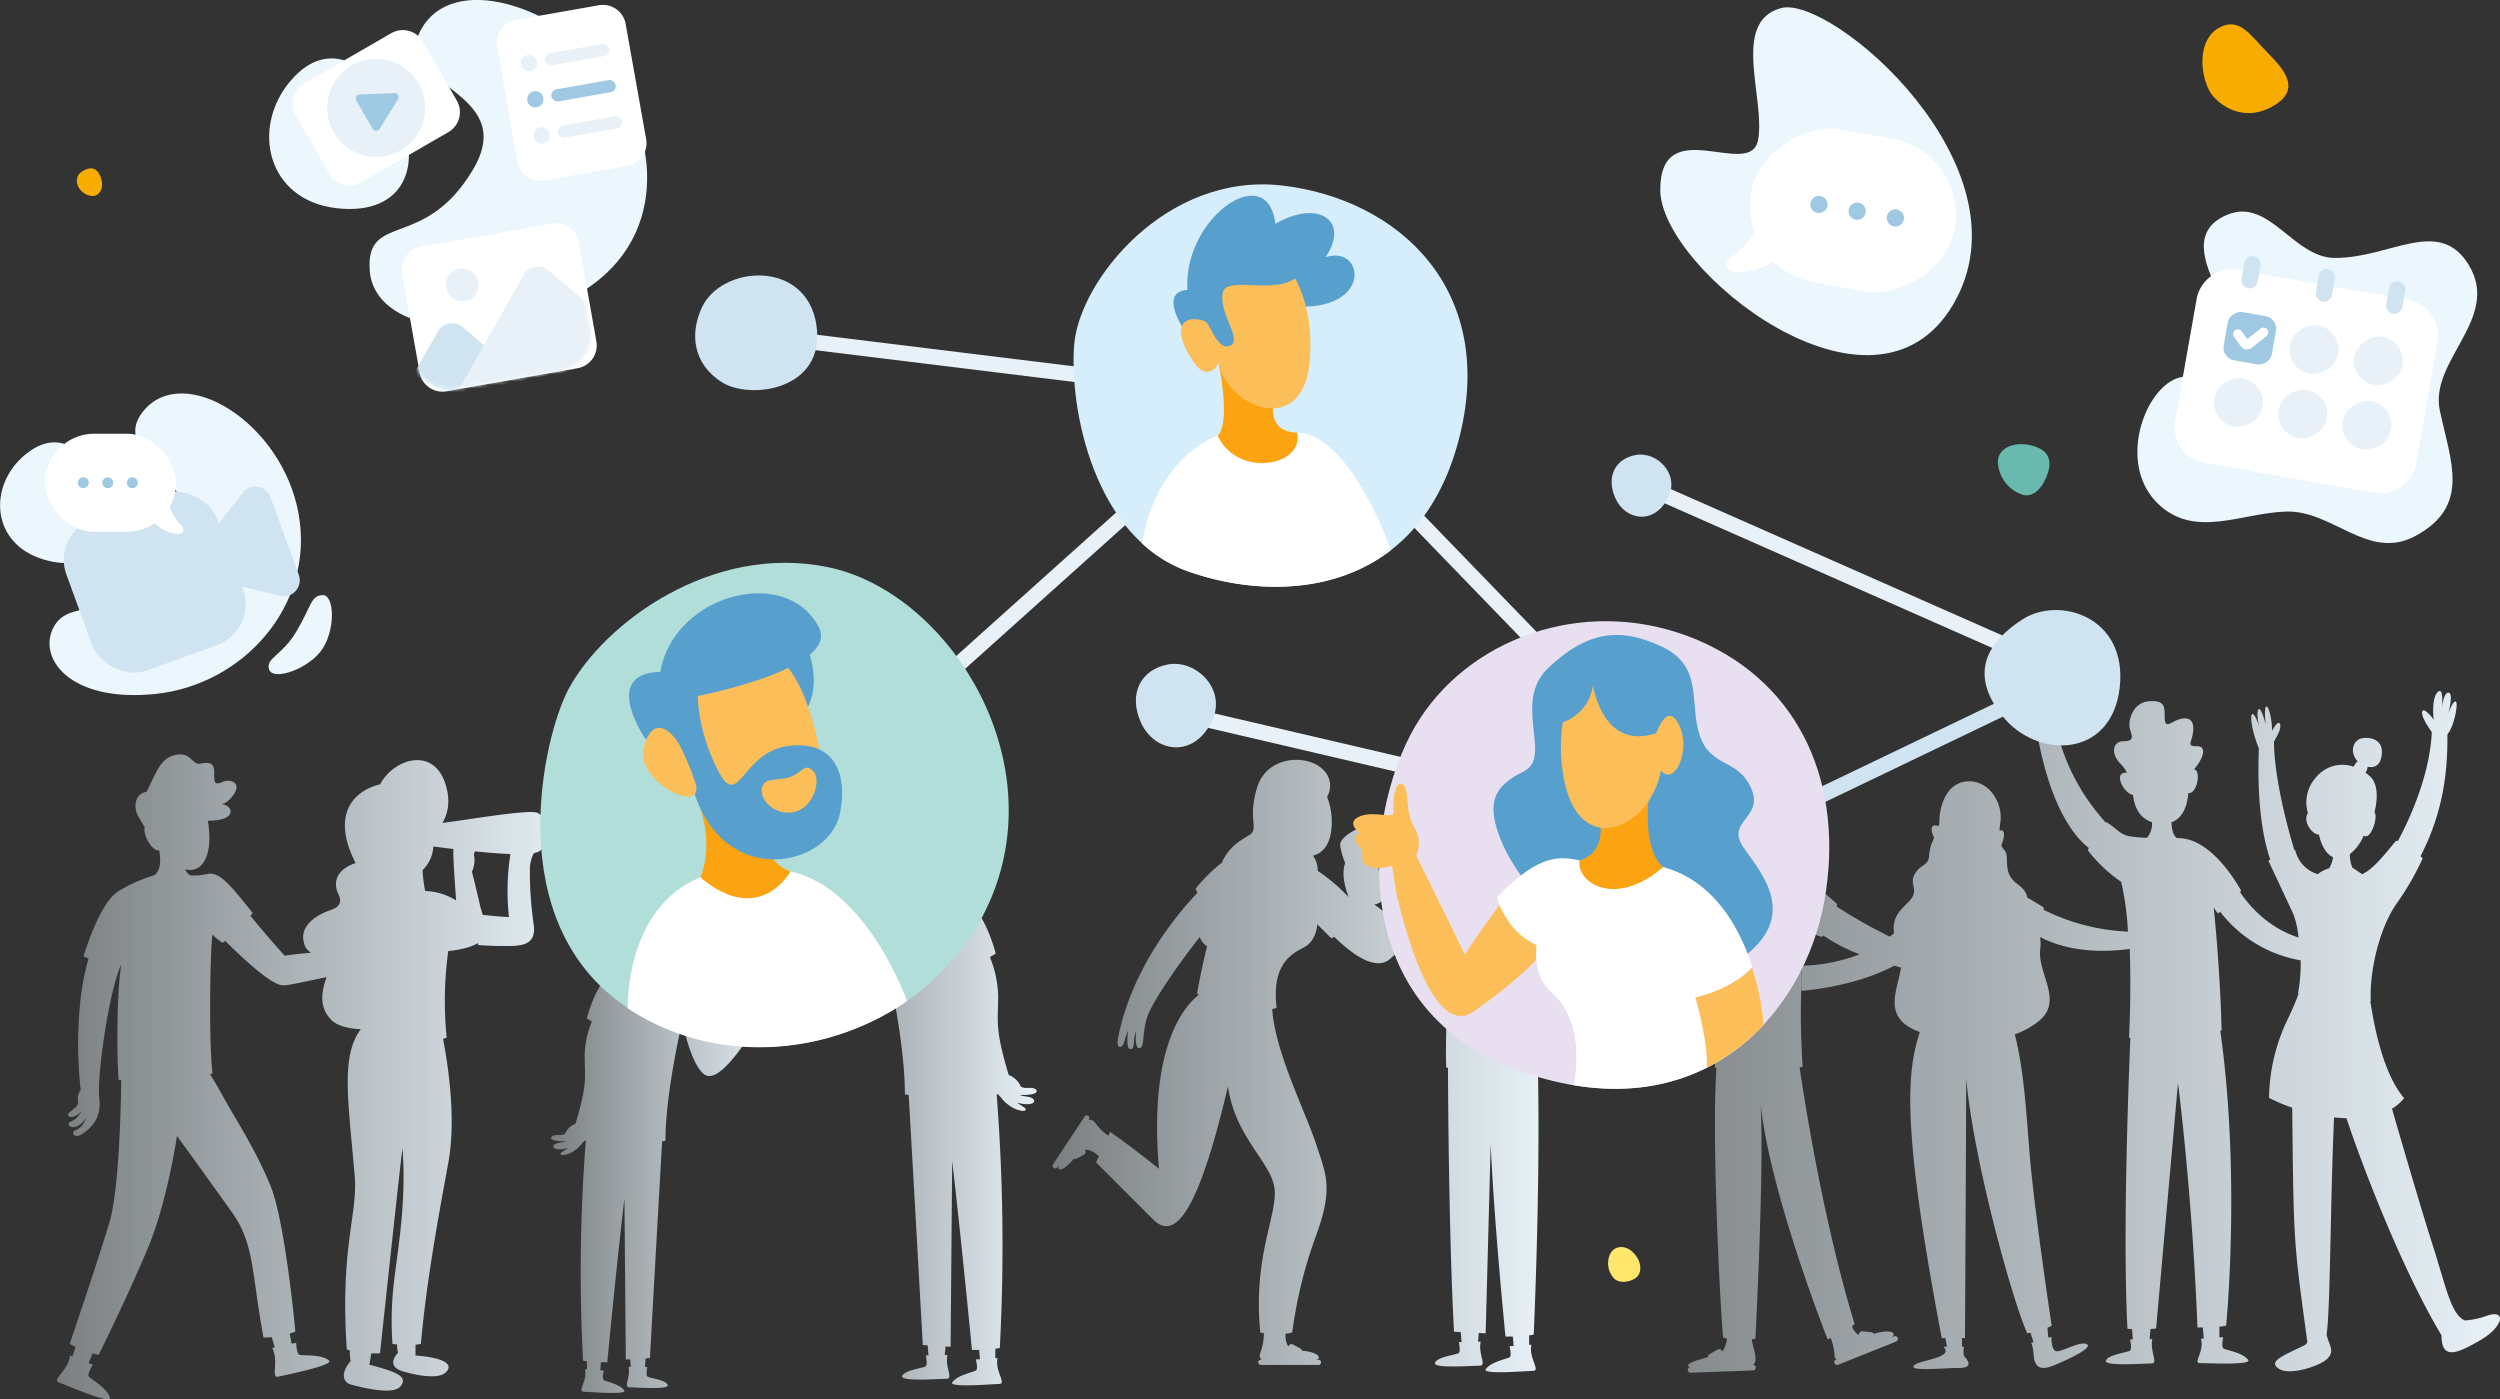 <svg xmlns="http://www.w3.org/2000/svg" xmlns:xlink="http://www.w3.org/1999/xlink" viewBox="0 0 696.43 389.78"><rect x="0" y="0" width="696.43" height="389.78" fill="#333333" stroke="none"/><defs><style>.cls-1{fill:#fff;}.cls-17,.cls-18,.cls-2,.cls-30{fill:none;}.cls-3{fill:url(#Unbenannter_Verlauf_4);}.cls-4{fill:url(#Unbenannter_Verlauf_4-2);}.cls-5{fill:url(#Unbenannter_Verlauf_4-3);}.cls-6{fill:url(#Unbenannter_Verlauf_4-4);}.cls-7{fill:url(#Unbenannter_Verlauf_4-5);}.cls-31,.cls-8{fill:#ebf6fd;}.cls-25,.cls-26,.cls-27,.cls-28,.cls-32,.cls-8{fill-rule:evenodd;}.cls-9{mask:url(#mask);}.cls-10{fill:#e7f1f7;}.cls-11{fill:#9fc9e2;}.cls-12{mask:url(#mask-2);}.cls-13{mask:url(#mask-3);}.cls-14{mask:url(#mask-4);}.cls-15{mask:url(#mask-5);}.cls-16,.cls-32{fill:#cfe4f0;}.cls-17{stroke:#e7f1f7;}.cls-17,.cls-18,.cls-30{stroke-miterlimit:10;}.cls-17,.cls-18{stroke-width:4.32px;}.cls-18{stroke:#cfe4f0;}.cls-19{fill:#d6edfb;}.cls-20{fill:#57a0cd;}.cls-21{fill:#fca311;}.cls-22{fill:#fcbe58;}.cls-23{fill:#b1ded9;}.cls-24{fill:#e8dff1;}.cls-25,.cls-27{fill:#f8ac00;}.cls-26{fill:#69b9af;}.cls-26,.cls-27,.cls-28{isolation:isolate;}.cls-28{fill:#ffe66d;}.cls-29{clip-path:url(#clip-path);}.cls-30{stroke:#fff;stroke-linecap:round;stroke-width:2.66px;}</style><linearGradient id="Unbenannter_Verlauf_4" x1="215.49" y1="295.44" x2="288.85" y2="295.44" gradientUnits="userSpaceOnUse"><stop offset="0" stop-color="#e7f1f7" stop-opacity="0.4"/><stop offset="1" stop-color="#e7f1f7"/></linearGradient><linearGradient id="Unbenannter_Verlauf_4-2" x1="444.06" y1="283.28" x2="696.43" y2="283.28" xlink:href="#Unbenannter_Verlauf_4"/><linearGradient id="Unbenannter_Verlauf_4-3" x1="15.88" y1="299.99" x2="162.17" y2="299.99" xlink:href="#Unbenannter_Verlauf_4"/><linearGradient id="Unbenannter_Verlauf_4-4" x1="293.16" y1="291.95" x2="430.38" y2="291.95" xlink:href="#Unbenannter_Verlauf_4"/><linearGradient id="Unbenannter_Verlauf_4-5" x1="153.51" y1="309.49" x2="217.12" y2="309.49" xlink:href="#Unbenannter_Verlauf_4"/><mask id="mask" x="75" y="1.24" width="62.63" height="59.3" maskUnits="userSpaceOnUse"><path class="cls-1" d="M89.09,8.15h34.44A10.07,10.07,0,0,1,133.6,18.22V43.55a10.08,10.08,0,0,1-10.08,10.08H89.09A10.06,10.06,0,0,1,79,43.56V18.21A10.06,10.06,0,0,1,89.09,8.15Z" transform="translate(-1.2 57.3) rotate(-30)"/></mask><mask id="mask-2" x="143.01" y="13.88" width="9.07" height="7.84" maskUnits="userSpaceOnUse"><path class="cls-1" d="M146.78,14h1.52a3.79,3.79,0,0,1,3.79,3.79v0a3.79,3.79,0,0,1-3.79,3.79h-1.52A3.78,3.78,0,0,1,143,17.8v0A3.78,3.78,0,0,1,146.78,14Z" transform="translate(-0.85 25.89) rotate(-10)"/></mask><mask id="mask-3" x="144.79" y="23.95" width="9.07" height="7.84" maskUnits="userSpaceOnUse"><path class="cls-1" d="M148.56,24.09h1.52a3.79,3.79,0,0,1,3.79,3.79v0a3.79,3.79,0,0,1-3.79,3.79h-1.52a3.78,3.78,0,0,1-3.78-3.78v0a3.78,3.78,0,0,1,3.78-3.78Z" transform="translate(-2.57 26.35) rotate(-10)"/></mask><mask id="mask-4" x="146.56" y="34.03" width="9.07" height="7.84" maskUnits="userSpaceOnUse"><path class="cls-1" d="M150.34,34.16h1.52a3.79,3.79,0,0,1,3.79,3.79v0a3.79,3.79,0,0,1-3.79,3.79h-1.52A3.78,3.78,0,0,1,146.55,38v0A3.78,3.78,0,0,1,150.34,34.16Z" transform="translate(-4.29 26.81) rotate(-10)"/></mask><mask id="mask-5" x="103.5" y="62.74" width="77.77" height="62.06" maskUnits="userSpaceOnUse"><path class="cls-1" d="M124.15,65.18H154a10.07,10.07,0,0,1,10.07,10.07V96A10.08,10.08,0,0,1,154,106.11H124.15A10.06,10.06,0,0,1,114.09,96V75.24a10.06,10.06,0,0,1,10.06-10.06Z" transform="matrix(0.98, -0.17, 0.17, 0.98, -12.76, 25.46)"/></mask><clipPath id="clip-path"><rect class="cls-2" x="597.46" y="60.29" width="90.95" height="90.95" transform="translate(28.13 -110.04) rotate(10)"/></clipPath></defs><g id="Ebene_2" data-name="Ebene 2"><g id="Ebene_1-2" data-name="Ebene 1"><path class="cls-3" d="M284.36,302.69a6,6,0,0,0-3.36-3.23c-3.95-13.16-2.94-14.8-2.94-22.06a30.69,30.69,0,0,0-2.3-10.78c.53-.31,1.07-.63,1.62-1-4.64-17-13.55-19.07-15.88-19.33a8,8,0,0,0-1-.19s0,0,0,0c-1.65-1.65-1.71-5.82-.51-10.93,2.78,1.37,4.69-3.71,4.52-6.59.39-.82.92-1.84,1.64-3.11,2.17-3.83,1-13.95-3.56-9.17.89-10.45-6.88-12-10.45-11.21s-1.14,6.62-1.14,6.62c-4.33-6.11-12.23-3.57-12.23.13s4.33,5.6,4.33,5.6c-5.85,0-5.4,7.34,1.57,5.86-1.32,6-1,17.84,7.1,18.37a4.56,4.56,0,0,1-1.92,4.94c-9.36,3.75-12.7,17.35-12.7,17.35l.7.34L236.27,273s-10.6-8.32-12.61-10.32-6.49-7.83-7.73-7.83.24,4.1,3.2,6.2c-1.2.29-3.16,1-3.16,2.88s3.68.39,3.68.39-2.19,2-1.19,3,2.67.24,2.67.24a3,3,0,0,0,2.39,1.52c1.29,1.34,11.13,18.3,16.14,14.43,3.59-2.77,6-11.91,7-16.89.67,2.88,5.42,23.68,5.42,38.24.34.07.7.12,1.06.18.9,15.84,2.78,48.86,3.92,69.65l1.36.09.23,2.8h-.75s.54,2.46,0,3-5.79,1-6.57,2.69,10.36.82,12.35.82-.5-3.25.26-6.62h-.75l.22-2.39,1.4.1.44-51.76s2,16.6,5.51,52.63l2,0,.23,2.59-1.14.06s.63,2.44.1,3-5.14,1.2-6.67,3.39c-1.06,1.51,11,.5,13.1.43s-1.31-3.59-.48-7.18l-.63,0v-2.62a7.38,7.38,0,0,0,1.25-.22,542.66,542.66,0,0,0-.88-70.63l.41,0q.39.45.81.87a10,10,0,0,0,4.18,3.26c2.6,1,3.19.12,2.4-.41l-2.15-1.43c3.43,1,5.34.18,4.65-.86s-2.92-.69-3.84-1.3c3.62.18,5.4-.59,4.46-1.5S285.59,303.51,284.36,302.69Zm-24.87-67.92Z"/><path class="cls-4" d="M692.79,366.53a22.66,22.66,0,0,1-6.11,1.32c-3.85-1.53-5.25-9.23-9-21-2.91-9-8.84-29.33-11.34-38a12.51,12.51,0,0,0,3.38-2.92c-5.89-7.05-8.21-19.48-9.42-27l.15,0c-.46-7.62,2.11-19.94,7.16-27.2a75.73,75.73,0,0,0,7.27-12.6s-.22-.25-.59-.63c7.23-13.9,7.5-26.41,7.5-34,1.65-1.65,3.1-8.3,2.37-9s-2.13,3.25-2.13,3.25,1.59-5.79,0-5.79c-1.15,0-1.61,2.92-1.76,4.36.14-1.81.31-6-1.19-4.53-1.89,1.89-1.12,7.74-1.12,7.74a9.46,9.46,0,0,0-2.31-2.49c-1.06-.59-2,.59,1.78,5.91-.6,13.14-7.3,26.38-9.48,30.38a4.27,4.27,0,0,0-.48-.13c-3.37,4.09-6.44,8-9.46,9.33-1.25-.88-2.1-1.44-2.67-1.8a8.6,8.6,0,0,1-.72-3.81,12.28,12.28,0,0,0,2.84-3.2,12.45,12.45,0,0,0,1-1.93c2,1.4,4.12-5.33,3-6.52.84-3.28,1.16-7.72-1.18-9.94a11.5,11.5,0,0,0-1.31-1.07,3.71,3.71,0,0,0,.59-1.66c1.37.27,3.19.08,3.78-2.52,1-4.33-1.95-5.86-5.1-5.46-2.77.35-3.85,3.89-1.48,6.45a5.39,5.39,0,0,0-1.12,1.51,9.48,9.48,0,0,0-10.55,3.07,10.34,10.34,0,0,0-2.16,9.88c-1.59,2.25,1.27,6.09,3.05,5.94.09.35.18.71.28,1.08.83,2.84,2.14,4.55,3.65,5.24a7.63,7.63,0,0,1-1.08,3.09,9.65,9.65,0,0,0-3.17,1.63,9,9,0,0,1-6.25-6.65l-.25,0c-3.57-11.8-5.69-23.17-5.69-30.25.8-1.59,1.77-3,1.77-4.31s-.79-1.54-2.3,1.3c0-3.37-1.06-7.36-1.68-6.74s-.09,5-.09,5-1.24-5.05-2-4.25.13,4.73.25,5.26c-.09-.4-.69-2.86-1.67-3.84s-1,3.19,1.51,9.48c-.64,16.32,1.43,25.91,3.17,30.95-.33.2-.51.33-.51.33s5.18,11.08,6.89,14.71a24.86,24.86,0,0,1,1.49,6.66c-8.75-2.77-14.05-9.3-16.28-12.63.1-.16.19-.32.28-.48-4.79-8.31-10.46-13.49-15.58-14.38a10.48,10.48,0,0,0-2.31-.2h0c-1.15-.89-1.46-2.8-1.49-4.42,3.24-1.16,4.4-4.67,4.69-8.13,2.09.28,3.19-4.42,2.37-6a1.08,1.08,0,0,0-.79-.61c2.58-3,3.77-6.43.79-6.43-3.29,0-1-1.15-1-5.05s-3.81-2.75-5.67-1.68-2.3.7-2.3-1.78,0-4.43-4.52-4-5.76,5.72-5.16,7.67,1.35,3.45-1.77,3.45-3.55,3.57-.91,6.21a10,10,0,0,1,1.87,2.55,1.9,1.9,0,0,0-1.39.28c-1.72,1.08.86,5.65,3.07,5.9.36,3.16,1.66,6.46,5.3,7.61a6.06,6.06,0,0,1-1.44,4.36h0a43.29,43.29,0,0,1-4.73-.42c-2.67-.54-3.08-1.6-6.45-3.95-.08,0-.15.1-.23.15-14.83-16.28-14.73-33.65-14.73-33.65.88-3.1.35-7.54-.49-8.38s-1.29.22-1.29,3.41c-.79-.79-3.45-7-4.69-6.47s1.24,5.85,1.24,5.85-3.1-5.05-4.08-4.07,2,5.23,2,5.23-3.81-4.7-3.81-2.57,5.76,9.32,5.76,9.32c3.36,27.22,12.25,36.06,15.3,38.34-.16.42-.25.69-.25.69a40.58,40.58,0,0,0,9.3,8.77,81.28,81.28,0,0,1,1.88,13.87,58.05,58.05,0,0,1-23.49-6.07c0-.22,0-.45,0-.68-1.75-1.06-3.25-2-4.59-2.77-.16-1.21-.84-2.38-2.85-3.85-4.37-3.19-1.69-7.53-3.6-9.45a3.4,3.4,0,0,1-.75-1.24c.68-1.6,1-3.4.51-3.9a.83.83,0,0,0-1-.16,18.54,18.54,0,0,1,.19-2.14c.89-5.14-2.75-11.61-8.64-11.61-6.6,0-8.29,7.53-8.29,10.79a7,7,0,0,1-.24,1.74,1.9,1.9,0,0,0-1.29-.21c-1,.16-.7,1.91.05,3.49a12.56,12.56,0,0,0-1.41,4.72c0,3.07-2.42,2.42-4.06,5.44s1.72,4.25-1.82,7.79c-1.93,1.93-4.56,4.08-3.87,8.52-.35.33-.75.67-1.2,1a148.66,148.66,0,0,1-14.81-8.39c.12-.42.18-.67.18-.67s-7-6.39-10.52-8c-2.37-1.07-5.19-.45-8.09.06,0,0-1.37-1.94-1-6.53,1.84-1,3.55-3.11,3.94-7.06,1.52.89,5-4.06,3.33-7-.35-.61-.72-.88-1.08-.93a36.76,36.76,0,0,1,1.53-6.88c1.16-2.92,0-12.53-5.22-11.87-3.91.49-2.8,3.59-2.6,4.09-.31-.74-3.09-6.81-8.21-5.07-3.5,1.19-1.56,4.75-.85,5.86-1-1.39-4.77-6.36-7.83-3.29-3.52,3.52,2.16,7.33,3.33,8.06-.83-.48-4-2-5.37,1.78-1,2.79.88,5.52,3.55,7.44-1.61,3.22,2.67,8.68,3.8,6.35.89,5.74,2.87,7.95,4.89,8.8,0,1.7-.06,4.71-.93,6.15a20,20,0,0,0-5.26-.71c-4.25,0-8.12,7.6-11.16,10.7a9.82,9.82,0,0,0,.4,1.27c-1.25,2.24-4.68,8.23-5.27,7.65-2.78-2.79-8.1-20.79-8.1-20.79.88-3.1.35-7.53-.49-8.38s-1.29.23-1.29,3.42c-.79-.8-3.45-7-4.69-6.47s1.24,5.85,1.24,5.85-3.11-5.06-4.08-4.08,2,5.23,2,5.23-3.81-4.7-3.81-2.57,5.76,9.32,5.76,9.32,4.17,26.47,10.81,28.12c5.13,1.28,10.63-6.9,12.87-10.69l.37.3s1.22-1.15,2.1-2.1c.43,10.93,1.86,29.3,1.86,37.51l.42.08c-1.35,18.89.9,64.61,1.85,75.13.35.09.71.17,1.06.24a7.87,7.87,0,0,1-1.24,3.63l-.11-.2a1,1,0,0,0-1.3-.33l-2.18,1.28a.94.94,0,0,0-.46.84c-3.06.77-6.19,1.79-5.45,2.52a1.19,1.19,0,0,0,.6.23.83.83,0,0,0-.78.81.85.85,0,0,0,.92.76l17.19-.63a.84.84,0,0,0,.86-.86.82.82,0,0,0-.79-.71c1.63-1.12,0-4.46-.34-7.13L489,373s2.51-47.6,1.45-65.56c2.63,25.2,18.67,65.64,18.67,65.64s.34-.11.88-.33a17.38,17.38,0,0,1,1.07,4.78,1.17,1.17,0,0,0,.51,1.13.87.87,0,0,0-.58,1.05.84.84,0,0,0,1.14.44l16-6.4a.84.84,0,0,0,.53-1.07.83.83,0,0,0-1.12-.4l-.59.23c.35-.28.57-.53.57-.72,0-1-2.15-1.2-5.53-.24a.92.92,0,0,0-.68-.42l-2.51-.28a1,1,0,0,0-1,.83l0,.26a4.94,4.94,0,0,1-1.88-2.42,4.35,4.35,0,0,0,.69-.75c-8.33-27.3-13.46-59-15.3-71.43l.83-.15s-.61-9.44-.47-17.27c.13-7.41.59-21.74.59-21.74a13.85,13.85,0,0,0,5.26,2.83c.13-.13.25-.27.38-.42a48.17,48.17,0,0,0,10.14,5.25,47.28,47.28,0,0,1-16,3.17c-.25,5.36-.19,7-.19,7s14.39-.89,25.8-7l1.92.54c-1.08,6.61-5.38,14.14,5.23,17.94h0c-.19.61-.39,1.25-.58,1.91-3.14,10.92-4,27.15,6.69,83.34h1l.44,2.42h-1c3.43,3.43-8.38,3.72-8.33,5.58,0,1.22,8.8.33,12.88.33s2-2.48,1.41-3.07-.23-2.84-.23-2.84h-.53v-2.42h.83s.33-59,.33-72.42c1.89,21.82,12.43,60.72,17,71.09l.91-.16.85,2.65-.67.2s.52.69.7,3.3c.26,3.69,2,4.54,6.09,2.78,4.72-2,10.18-4.73,8.8-5.67-1.7-1.16-7.2,2.25-8.62,1.89s-1.3-4-1.3-4l-.88.25-.24-2.79a12.67,12.67,0,0,0,1.18-.54s-5-33.14-6.2-48.56c-.85-10.51-1.53-22.74-4.07-32.61a23,23,0,0,0,6.71-3.72c6.94-5.68-.46-13.12.37-20.09a10.06,10.06,0,0,0-.07-3.32c8.71,4.53,18.76,4.19,25,3.32.47,12.49-.19,24.78-.19,24.78l.37,0c-.38,9-2.22,55-.8,81.05l1.26.07.24,2.89-.78,0s.57,2.52,0,3.08-5.93,1.05-6.73,2.77,10.63.84,12.67.84-.51-3.33.27-6.8l-.77,0,.25-2.8c1.07-.06,1.56-.14,1.56-.14l6.1-68.38s4,31.1,5.42,68.09h1.49l.27,3.08-.79.06c1,3.66-2.3,6.79-.27,6.79s14.57.63,13.43-.89c-1.64-2.19-6.39-2.68-6.95-3.25s0-3.08,0-3.08l-1.07.07v-3a10,10,0,0,0,1.88-.3s4.11-41.36-1.63-82.14l.37-.1c-.44-17.81-2.21-34.29-2.21-34.29a10.06,10.06,0,0,0,1.19,1.73l.64-.46a35.86,35.86,0,0,0,22.39,13.51,43.44,43.44,0,0,1-.74,9.23,1,1,0,0,0,.17.1c-.65,1.76-1.62,4.14-3,7a52,52,0,0,0-5.23,22,53.11,53.11,0,0,0,6.45,2.73c.42,38.36.37,36.93,4.21,65.15,0,.39-.35.73-.84,1.06-6.56,3.11-10.13,4.58-7,6.55s11.48-.9,13.38-2.8c2.17-2.17.65-3.51-.17-6.7,1.05-7,1-35.52,2.08-60.57,1.17.13,2.33.21,3.47.24C657,321.72,668.3,352.2,680.14,372c0,7,4.38,5.08,10.87,1.3S698.22,364.62,692.79,366.53Z"/><path class="cls-5" d="M148.63,257.23a99.19,99.19,0,0,1-1-15.9,9.66,9.66,0,0,1,1.1-3.67,5.75,5.75,0,0,0,.94-.25,3.69,3.69,0,0,0,1.6-1.18c3.85.25,7.24.26,8.65-.27,3.62-1.35,2.27-8.14,0-9.06-1-.42-4.74-.05-9,.52a3.06,3.06,0,0,0-1.21-1c-2.48-1-18.48,1.82-26.47,2.82,1.48-2.47,2.42-6.08.79-11-3.5-10.52-14.57-6.63-18.12.24-7.46,1.79-13.77,8.41-6.85,21.94-5.89,2-6.13,5.89-4.82,8.59s-.07,3.83-2.31,4.57-8.66,3.62-7.29,8.91a4.36,4.36,0,0,0,2,2.93c-2.33.16-4.79.43-7.35.81-4.24-4.71-7.67-8.84-9.51-11.08.21-.28.41-.57.59-.85-6.21-7.83-9.23-11.39-12.35-10.87a19.71,19.71,0,0,1-4.85.45,2.65,2.65,0,0,1-1.55-1.73c4.16,1.13,6.7-2.82,6.7-8.52a28.8,28.8,0,0,0-.42-5c8.83,0,6.8-4.59,3.67-4.59,0,0,1.81,0,3.71-3s-1.09-4.25-3.44-3.16-2.17-.37-2.17-2.9-1.53-2.71-3.88-2.26-2.49-3.3-6.78-2.44-5.34,4.61-8.18,10.31c-3.21.45-3.84,4.25-2.22,7,.59,1,1.19,2,1.72,2.82-.68,1.84,2,6.9,4,6.46.39,2,.72,5.65-1.47,7a40.74,40.74,0,0,0-9.77,4.34c-5.49,3.25-9.82,18.2-9.82,18.2s.51.26,1.39.61a72.24,72.24,0,0,0-2.42,13.43,113.89,113.89,0,0,0,.24,23.17,4.28,4.28,0,0,0-.72,3.39c.23,1.53-2.8,2.57-2.8,3.57s2.24.78,3.9-1.19c-1,1.63-2,2.68-3.22,3.08s-.23,2.13,1.71,1.31a5.39,5.39,0,0,0,2.71-2.57c-.76,2.12-1.58,3.07-3.07,3.66s-.09,2.35,1.67,1.17,5.74-3.7,5-10c-.71-5.83,2.54-29.3,6-37.14h.08c-1.2,7.95-1.26,24.4-.72,31.87.24.07.5.11.75.17-.11,8.72-.66,31-3.34,39.78-3.38,11.08-7.41,23-11,33.62a16.1,16.1,0,0,0,1.63.9l-.88,2.62-.67-.27c-.4,4.16-5.2,6.75-3.09,7.53s14.8,6.25,14.21,4.24c-.86-2.89-5.58-5.23-5.94-6s1.18-3.19,1.18-3.19l-1.19-.48L25.81,377c1,.29,1.69.43,1.69.43s8.49-17.21,13.8-30,8-31,8-31S58.41,329,64.68,337.81s5.36,16.75,8.73,34.78c.79,0,1.55,0,2.29-.12l.82,2.88-.71.15c2,3.66-.47,8.51,1.71,8s15.74-3.21,14.12-4.53c-2.34-1.9-7.56-1.17-8.31-1.62s-.82-3.3-.82-3.3l-1.26.28-.55-2.83c1-.3,1.58-.54,1.58-.54s-2.78-30.33-6.88-40.5-10.12-19.24-13.26-25c-1.56-2.88-2.79-4.9-3.64-6.2.24-.08.48-.16.69-.25-1.14-10.18-.54-36.09,0-38.68a13.51,13.51,0,0,0,2.87,2.32l.68-.53c8.85,8.71,13.8,12.37,16.16,12.37,1.78,0,7.17-1.31,12.06-2.29-1.17,3.53-2.44,8.16,1.42,12,1.46,1.47,4.5,2.36,8.13,2.5-5.58,7.5-3.54,19.42-1.75,40.38,1.16,10.63-4.13,20.11-2.15,48.81.26.11.55.21.84.3a18.5,18.5,0,0,0,.2,3h0c-3,3.54-2,6,.22,6.54s11.54,3.15,13.71.45c2-2.46-.55-3.79-6.76-5.48-1-.32-1.92-.51-1.92-.51l.53-3.17c1.42,0,2.43,0,2.43,0s5.59-52.49,6.26-57.11c1.18,15.42-1.47,28.91-2.46,38a92.48,92.48,0,0,0-.33,16.43s.49.1,1.28.2a8.62,8.62,0,0,0,.26,2.25h0c-3,3.54-.26,4.82,1.87,5.39s9.18,2.39,11.49.08-.87-4.07-8.42-4.65h-.06v-3a13.29,13.29,0,0,0,1.51-.27c1.32-15.11,4-30.79,7.6-50.28,2.09-11.25.39-25-1.43-34.65l1-.35a101.59,101.59,0,0,1,.45-24.12,32.49,32.49,0,0,0,4.51-.77,13.18,13.18,0,0,0,3.74-1.45l.06.54s3,.28,7.35.28S149.7,263.59,148.63,257.23Zm-30.19-9a41,41,0,0,1-.73-5.84,9.72,9.72,0,0,0,3-6.58c1.38.18,3.34.43,5.62.7a7.37,7.37,0,0,0-.06.84c0,2.1.44,8.64.79,13.48A17.38,17.38,0,0,0,118.44,248.21Zm16.05,6.64c-.31-1-.64-2.08-.89-3.17-1.17-5.16-2.14-8.87-2.14-8.87a7.23,7.23,0,0,0,.57-4.58,2.2,2.2,0,0,1,.3-1.08c3.35.34,6.84.63,9.85.74a67.58,67.58,0,0,0-.4,17.54C140,255.43,136.73,255.1,134.49,254.85Z"/><path class="cls-6" d="M427.37,241.23a4.46,4.46,0,0,0-2.81-1.25,23.25,23.25,0,0,0-3.64-1.88s-2.18-2.73-.91-9.51c1.61.85,3.72-3.65,3.2-6.37.24-.27.5-.55.77-.82,2.26-2.27,1.69-6.91-1.6-6.91.89-8.64-8.17-14.53-13.29-12.69-3.7,1.34-1.27,4.14.36,5.58-6.8-5.29-9.11-2.79-9.11-.81s5.69,5.24,5.69,5.24c-6.15-2.23-6.4,4.48.91,5.18a14.65,14.65,0,0,0-.41,2.46c-.64,7.31,1.6,14.84,5.24,15.49A5,5,0,0,0,413,235a9.23,9.23,0,0,1-1.28,4.24c-3.94-2.76-6.18.48-10.09,5.46-.09.12-.18.22-.27.32a.47.47,0,0,1-.1-.1c-2.82-2.82-8.58-3.33-11.59-1.58s4.6,1.07,5.75,1.51c-1.74.91-3.25,4,1,3-.78.5-.82,1.33-.28,1.66a91.77,91.77,0,0,0-8.29,6.14c-2.74-2-4.32-3.17-5-3.71a3.94,3.94,0,0,0,2.27-1.07c1.18-1.38-2.83-15.2-3.26-17.91s-2.19-2.77-3.86-2-4.68,2.59-4.68,4.42a19.27,19.27,0,0,0,1.36,4.89c0,.22-.07.44-.1.66,0,0-1.21,3,1.13,9a50.64,50.64,0,0,0-8.63-7.34,6.85,6.85,0,0,0-1.3-4.18l0-.06c2.26-.54,4.23-2.44,4.91-6a19.18,19.18,0,0,0-1-10.38,6.11,6.11,0,0,0-1.19-7.63c-4.3-4.3-15.68-4-18.38,5.27s.94,11.29-2.37,13.19c-3.11,1.78-5.72,3.73-7.4,7.55a43.75,43.75,0,0,0-7.32,7.25c.18.39.36.76.54,1.12-4.34,4.5-18.19,20.15-22.1,40.42-.61,3.43,1.24,2.94,1.74,1a19.39,19.39,0,0,1,1.08-3.12s-.82,5.19.61,5.23.55-2.54,1.59-4.93c-.37,3.92.34,5.25,1.38,4.44s.14-5.89,2.71-10.76c2.11-4,6.27-10.52,13.65-20a4.92,4.92,0,0,0,2,2.62c-1.71,7.11-2.78,13.18-2.78,13.18l.54.3c-4.14,3.22-14.06,14.59-11.13,48.5-7.1-5.76-13.6-10.29-13.6-10.29l-.49,1.07a14.4,14.4,0,0,1-3.54-3.41c-.63-.95-1.29-1.15-2-.91l.08-.12a.79.79,0,0,0-.11-1.11.79.79,0,0,0-1.09.27l-8.76,13.23a.73.73,0,1,0,1.22.8l.33-.48c-.12.4-.16.7-.06.85.54.77,2.27-.22,4.32-2.72a.87.87,0,0,0,.74,0l2.05-1.1a.88.88,0,0,0,.37-1.18l-.12-.22c1.5-.11,3.07,1,3.93,1.79l-.81,1.73,15.93,15.93c6.13,6.13,12.62-2.2,20.83-37.12,2,14.45,12.36,21.32,13,28.79s-6.06,18.74-4,39.82c.35.06.7.12,1,.16a15.28,15.28,0,0,1-.91,5.25c-.45,1-.25,1.72.33,2.15h-.14a.79.79,0,0,0-.87.7.78.78,0,0,0,.83.76l15.86,0a.74.74,0,1,0,0-1.47h-.58c.4-.12.67-.26.74-.42.35-.87-1.43-1.77-4.66-2.11a.84.84,0,0,0-.43-.59l-2.05-1.11a.89.89,0,0,0-1.19.35l-.11.21a5.42,5.42,0,0,1-.75-3.59,11.5,11.5,0,0,0,1.83-.32,126.25,126.25,0,0,1,6.49-26.59c5-13.48,3.07-17.15,0-26.34-2.93-8.8-11.34-25.43-12.06-37.16.41-.1.81-.21,1.21-.33-1.41-12.38,4.24-15.07,7.71-16.91s3.63-6.37,3.63-6.37l3.93,3.92a6.39,6.39,0,0,0,.78-.45c4.3,4.23,11.37,9.86,15.54,6.18.43-.39.87-.78,1.31-1.19a21,21,0,0,0,4.22,2c2.85,1,7-1,10.61-3.73.1.06.22.11.32.16-.5,11.56-1.1,27.63-.78,33l.48.1c0,5.34.23,46.93,1.68,73.49l1.87.12.23,2.8h-.76s.55,2.48,0,3-5.85,1-6.63,2.72,10.46.82,12.47.82-.51-3.27.26-6.68h-.75l.21-2.42,1.91.11,1.41-52.76s.58,17.25,4.11,53.64c.75,0,1.43,0,2.05,0l.23,2.62-1.15.07s.63,2.46.1,3-5.19,1.22-6.73,3.42c-1.07,1.53,11.13.51,13.23.44s-1.33-3.62-.49-7.25l-.64,0v-2.63a8.22,8.22,0,0,0,1.27-.23s1.86-40.13,1.19-73l.21,0c-.14-18.27.43-33,.27-43.07C430.67,251,431.51,244.83,427.37,241.23Z"/><path class="cls-7" d="M216.73,274.3c-1.07,0-5,5.05-6.7,6.79s-10.94,9-10.94,9l-1.43-7.58.6-.3s-2.89-11.78-11-15a4,4,0,0,1-1.67-4.28c7-.46,7.31-10.76,6.16-15.95,6,1.28,6.43-5.06,1.36-5.06,0,0,3.76-1.66,3.76-4.86s-6.85-5.41-10.6-.11c0,0,2.09-5.08-1-5.74s-9.83.66-9,9.72c-3.92-4.14-5,4.63-3.1,7.95.63,1.11,1.09,2,1.43,2.7-.14,2.49,1.51,6.89,3.91,5.71,1,4.43,1,8.05-.44,9.48l0,0a7.21,7.21,0,0,0-.83.17c-2,.22-9.75,2-13.77,16.76.48.31,1,.59,1.4.86a26.69,26.69,0,0,0-2,9.35c0,6.29.88,7.72-2.55,19.12a5.19,5.19,0,0,0-2.91,2.8c-1.07.71-2.86,0-3.68.77s.73,1.45,3.86,1.3c-.79.53-2.73.23-3.32,1.13s1.05,1.58,4,.74L156.43,321c-.69.46-.18,1.22,2.08.35a8.65,8.65,0,0,0,3.62-2.82c.24-.24.48-.49.7-.75l.36,0a470.73,470.73,0,0,0-.77,61.24,6.27,6.27,0,0,0,1.09.2v2.26l-.55,0c.72,3.12-2.14,6.17-.42,6.22s12.28.94,11.36-.37c-1.32-1.89-5.32-2.45-5.78-2.94s.09-2.6.09-2.6l-1-.06.2-2.24h1.76c3-31.23,4.78-45.63,4.78-45.63l.38,44.88,1.22-.09.18,2.08-.64,0c.65,2.93-1.5,5.74.22,5.74s11.38.75,10.7-.7-5.21-1.87-5.68-2.34,0-2.61,0-2.61h-.66l.2-2.43,1.18-.07c1-18,2.62-46.66,3.4-60.4.31,0,.63-.09.92-.15,0-12.63,4.11-30.66,4.7-33.16.91,4.32,3,12.25,6.07,14.64,4.35,3.36,12.88-11.34,14-12.5a2.56,2.56,0,0,0,2.07-1.33s1.45.67,2.32-.2-1-2.63-1-2.63,3.19,1.26,3.19-.35-1.7-2.24-2.73-2.49C216.53,277.86,217.81,274.3,216.73,274.3ZM179,256.88h0Z"/><path class="cls-8" d="M160,82.5c-26.75,14.58-55.85,9.4-57-7.11s15.14-5.4,28.68-28S108.57,24,117.31,8.2s36.88-7,51.79,11.12S186.78,67.92,160,82.5Z"/><path class="cls-8" d="M80.9,22.57c11-13,23.34-3.85,30.08,9.28S113.23,60.22,93.78,58,69.86,35.57,80.9,22.57Z"/><path class="cls-1" d="M124.89,36.82l-24.28,14a6.44,6.44,0,0,1-8.8-2.36L82.33,32.07a6.45,6.45,0,0,1,2.36-8.8L109,9.25a6.44,6.44,0,0,1,8.8,2.36L127.25,28A6.45,6.45,0,0,1,124.89,36.82Z"/><g class="cls-9"><circle class="cls-10" cx="104.79" cy="30.04" r="13.64"/><path class="cls-11" d="M105.74,35.9l5.13-8.21a1.13,1.13,0,0,0-1-1.74l-9.68.35a1.13,1.13,0,0,0-.94,1.7l4.54,7.87A1.14,1.14,0,0,0,105.74,35.9Z"/></g><path class="cls-1" d="M174.72,46.23l-23.13,4.08a6.43,6.43,0,0,1-7.46-5.22L138.47,13a6.44,6.44,0,0,1,5.22-7.46l23.14-4.08a6.43,6.43,0,0,1,7.46,5.23L180,38.76A6.44,6.44,0,0,1,174.72,46.23Z"/><g class="cls-12"><circle class="cls-10" cx="147.36" cy="17.58" r="2.27"/></g><rect class="cls-10" x="151.7" y="13.51" width="18.19" height="3.41" rx="1.71" transform="translate(-0.2 28.15) rotate(-10)"/><g class="cls-13"><circle class="cls-11" cx="149.13" cy="27.66" r="2.27"/></g><rect class="cls-11" x="153.47" y="23.58" width="18.19" height="3.41" rx="1.71" transform="translate(-1.92 28.61) rotate(-10)"/><g class="cls-14"><circle class="cls-10" cx="150.91" cy="37.73" r="2.27"/></g><rect class="cls-10" x="155.25" y="33.66" width="18.19" height="3.41" rx="1.71" transform="translate(-3.64 29.08) rotate(-10)"/><path class="cls-1" d="M160.93,102.57,124.36,109a6.44,6.44,0,0,1-7.46-5.22L112,76.18a6.43,6.43,0,0,1,5.22-7.46l36.58-6.45a6.43,6.43,0,0,1,7.46,5.23l4.87,27.6A6.44,6.44,0,0,1,160.93,102.57Z"/><g class="cls-15"><path class="cls-16" d="M103.5,124.8,122,92.35a4.55,4.55,0,0,1,6.9-1.22l28.43,24.19Z"/><circle class="cls-10" cx="128.76" cy="79.39" r="4.55"/><path class="cls-10" d="M127.5,109l18.44-32.45a4.55,4.55,0,0,1,6.9-1.21l28.43,24.18Z"/></g><line class="cls-17" x1="378.26" y1="127.67" x2="437.45" y2="188.86"/><line class="cls-17" x1="225.93" y1="221.94" x2="337.04" y2="122.23"/><line class="cls-17" x1="211.04" y1="93.4" x2="324.77" y2="107.37"/><line class="cls-17" x1="456.46" y1="134.64" x2="572.79" y2="186"/><line class="cls-17" x1="326.39" y1="198.17" x2="406.94" y2="216.99"/><line class="cls-18" x1="459.78" y1="244.37" x2="572.31" y2="190.35"/><path class="cls-19" d="M299.23,96.1c1.4-17.91,25.59-48.14,57.92-44.42s60.47,29.07,49.07,71.4-49.31,45.35-75.35,36.05S297.84,114,299.23,96.1Z"/><path class="cls-1" d="M318.15,151.39a37.14,37.14,0,0,0,12.72,7.74c17.39,6.21,40.07,6.93,56.62-5.88,0,0-11.15-32.26-26.16-32.73s-22.09.93-22.09.93-12.68,3.49-19.19,22A48.28,48.28,0,0,0,318.15,151.39Z"/><path class="cls-20" d="M330.17,92.38s-7.75-11,.62-11.63c-1.24-20.16,22.4-36.52,24.5-18.37,11.86-7,20.93-.93,13.95,9.3,10.24-3.49,13,13-5.12,13.72A115.43,115.43,0,0,0,330.17,92.38Z"/><path class="cls-21" d="M354.82,112.15s-2.09,8.14,6.51,8.37c2.1,9.31-16.51,12.79-22.09.93,3.72-4.18.23-20.23.23-20.23Z"/><path class="cls-22" d="M346.45,70.05c9.94-4.6,20.54,11.17,18.3,31.48-2.22,20-22.49,12.25-25.28-.31S336.91,74.47,346.45,70.05Z"/><path class="cls-22" d="M339.47,101.22s-2.94,5.81-7.21-.7c-5.89-9-3.1-12.56,2.25-11.4S339.47,101.22,339.47,101.22Z"/><path class="cls-20" d="M337.84,92.69S340.17,98,343,96.1s-3.34-8.61-2.41-14.42,18.15,2.33,22.56-7S346,63.77,339,68.89,333,85.25,337.84,92.69Z"/><path class="cls-23" d="M158.36,192c9.89-18.46,40-40.7,72.33-34s61.17,50.47,46.29,90-66.29,56.52-102.11,32.8S151.38,205.05,158.36,192Z"/><path class="cls-20" d="M224.18,179s6.51,12.09-1.39,21.39-12.56-13-7.21-18.14S224.18,179,224.18,179Z"/><path class="cls-22" d="M203.25,182c9.3-3.49,19.54-1.63,25.35,28.37s-11.4,27-19.07,23.73-22.33-25.82-20.93-36.52S203.25,182,203.25,182Z"/><path class="cls-1" d="M174.87,280.88c24.18,16,55.46,13.48,77.81-2,0,0-11.05-31.48-32.45-36.13s-9.19-4.84-25.12,1.63C173.94,253,174.87,280.88,174.87,280.88Z"/><path class="cls-21" d="M193.25,220.41s6.51,12.55,1.86,24c16.51,14,25.12-1.63,25.12-1.63-7.91-2.9-8.61-12.79-8.61-12.79Z"/><path class="cls-20" d="M219.3,207.85c-12.79,1.86-13.49,18.14-19.31,6.74s-5.58-20.7-5.58-20.7,39.54-7.67,33.73-19.07c-9-17.59-40.47-9.3-44.19,12.33-16.75.46-4.19,18.6-4.19,18.6a22.26,22.26,0,0,1,13.49,14.66c8.6,27.44,37.61,21.1,40.7,6.28C236.35,215.16,232.09,206,219.3,207.85Zm2.11,18.3c-5.18,1.26-9.71-3-9.2-6.4s4.48-2.12,7.85-3.29,4.16-4.12,6.49-1.65S226.6,224.89,221.41,226.15Z"/><path class="cls-22" d="M189.76,208.47c-2.06-4.46-7.83-10.08-10.39-.31s17.26,19.25,14.34,9.92A67.94,67.94,0,0,0,189.76,208.47Z"/><path class="cls-24" d="M395.67,200c15.51-23.57,48.07-34.11,77.22-21.71s40.93,40.94,35.35,72.57-34.73,65.43-85,47.45S380.17,223.58,395.67,200Z"/><path class="cls-22" d="M387.76,241.16s-4.6,1.53-7.05-.08,0-3.53-2.25-5.56a2.05,2.05,0,0,1,.25-3.55s-4-2.89.14-4.57,9.63,1,9.39-1.21c-.31-2.94.23-8.88,2.51-7.66,2.05,1.09.39,7.56,3.37,12.22a8.16,8.16,0,0,1,.38,7.58s8.61,17.3,13.53,27.57c4.11-6.26,10.64-15.11,10.64-15.11s15.6,8.86,12.44,12.94c-6.15,7.9-16.07,14.73-20.24,17.84-13.86,10.35-22.92-38-22.19-34.36S387.76,241.16,387.76,241.16Z"/><path class="cls-20" d="M463,180.16c11.73,5.58,7.44,15.82,10.54,24.81s10.54,6.21,14.27,14.58-7.14,9-2.18,16.43,18.92,21.71-7.13,35-54.58-23.57-59.85-35.67-2.17-16.43,5.89-20.46-3.41-19.23,6.82-28.84S450.56,174.27,463,180.16Z"/><path class="cls-1" d="M428,263.24l-.05,1c-.3,4,.44,9,4.65,12.64,9.57,8.38,5.79,25.41,5.79,25.41,23.29,3.93,41.05-4.08,53-16.92,0,0-2.32-36.71-28.06-43.84-18-1.24-18-.93-23.26-1.86S429.14,237.32,417,250C417,250,419.41,259.49,428,263.24Z"/><path class="cls-21" d="M459.87,218s-3.42,17.36,3.41,23.57c-13.34,11.47-24.19,4.34-23.26-1.86,10.23-3.1,4-17.37,4-17.37Z"/><path class="cls-22" d="M475.48,297.44a56.14,56.14,0,0,0,15.86-12,73.83,73.83,0,0,0-3.23-15.94s-4.68,5.67-15.84,8.38C476,290.87,475.48,297.44,475.48,297.44Z"/><path class="cls-22" d="M448.08,184.51c-9.21-1.29-15.64,15.7-12.4,32.56,4.34,22.64,24.19,13.64,27-2.48S461.42,186.37,448.08,184.51Z"/><path class="cls-20" d="M443.74,190.87s2.48,17.2,16.13,13.79,9.61-13.33,4.34-17.36-25.12-9.31-30.7,1.55c-3.11,8.68.46,12.73.46,12.73A12.53,12.53,0,0,0,443.74,190.87Z"/><path class="cls-22" d="M461.26,204.66s3.1-9.76,6.51-2.63-1.39,17.21-5.11,12.56A10.15,10.15,0,0,1,461.26,204.66Z"/><path class="cls-16" d="M455.75,126.73c5.71-1,12.29,5.21,8.93,11.91-3.89,7.75-11.87,6.3-14.64.23S450,127.73,455.75,126.73Z"/><path class="cls-16" d="M325.52,185.07c7.66-1.34,16.47,7,12,16-5.21,10.4-15.92,8.45-19.64.31S317.85,186.41,325.52,185.07Z"/><path class="cls-16" d="M563.36,172.57c10.27-6.66,29.41-.76,27.13,19s-23.07,20-32.7,7.86S554,178.65,563.36,172.57Z"/><path class="cls-16" d="M195.52,85.67c5.56-11.92,29.12-13.41,31.9,4.81s-18.48,21-26.33,16S192,93.27,195.52,85.67Z"/><path class="cls-25" d="M26,54.6A4.68,4.68,0,0,1,21.46,51c-.28-1.91.72-3.07,2.5-3.81s3.55-.22,4.34,3.06C28.75,52.14,28,54.42,26,54.6Z"/><path class="cls-26" d="M570.49,131.72c-1,3.12-3.47,7.13-7.09,6.1a10.12,10.12,0,0,1-6.85-9.14c0-4,4.85-6,10.09-4.38S571.1,129.82,570.49,131.72Z"/><path class="cls-27" d="M615.41,25.18c-2.66-5.13-3.1-14.19,2.71-17.43s8.77,2.14,13.81,7.19,9.19,10.56.57,15S617,28.3,615.41,25.18Z"/><path class="cls-28" d="M456.06,355.66c-1.31,1.32-4.68,2.13-6.37.54a6.21,6.21,0,0,1-1.14-6.91c1.14-2.2,4.06-2.72,6.44-.33S457.38,354.35,456.06,355.66Z"/><g class="cls-29"><path class="cls-8" d="M627,105.94c-5.31,10.53-11.92-5-21.59-.1-8.84,4.44-15.34,24.54-3.76,34.95,10.09,9.08,22.55,2.22,35,1.72,13.1-.54,23,13.83,36.11,6.85,15.61-8.31,9.93-20.77,6.91-35-3-14,17.18-25.73,8-40.64-8.27-13.47-21.89-1.76-37.3-1.87C638.87,71.8,632.15,55,620.51,59.8,600.74,67.93,632.27,95.41,627,105.94Z"/><path class="cls-1" d="M661.41,137.28l-47.34-8.35a10.05,10.05,0,0,1-8.16-11.65l6-33.93a10.06,10.06,0,0,1,11.65-8.16l47.35,8.35a10.07,10.07,0,0,1,8.17,11.67l-6,33.9A10.07,10.07,0,0,1,661.41,137.28Z"/><path class="cls-16" d="M626.28,80.29h0a2.26,2.26,0,0,1-1.84-2.63l.79-4.48a2.26,2.26,0,0,1,2.63-1.84h0A2.26,2.26,0,0,1,629.7,74l-.79,4.48A2.26,2.26,0,0,1,626.28,80.29Z"/><path class="cls-16" d="M647,84h0a2.28,2.28,0,0,1-1.84-2.64l.79-4.48A2.27,2.27,0,0,1,648.57,75h0a2.28,2.28,0,0,1,1.85,2.63l-.79,4.48A2.29,2.29,0,0,1,647,84Z"/><path class="cls-16" d="M666.58,87.4h0a2.27,2.27,0,0,1-1.84-2.63l.79-4.48a2.28,2.28,0,0,1,2.63-1.85h0A2.28,2.28,0,0,1,670,81.08l-.79,4.47A2.28,2.28,0,0,1,666.58,87.4Z"/><rect class="cls-11" x="619.92" y="87.41" width="13.64" height="13.64" rx="3.55" transform="translate(425.11 695.08) rotate(-80)"/><rect class="cls-10" x="637.8" y="90.56" width="13.64" height="13.64" rx="6.82" transform="translate(436.79 715.3) rotate(-80)"/><rect class="cls-10" x="655.72" y="93.72" width="13.64" height="13.64" rx="6.82" transform="translate(448.48 735.55) rotate(-80)"/><rect class="cls-10" x="616.73" y="105.32" width="13.64" height="13.64" rx="6.82" transform="translate(404.84 706.74) rotate(-80)"/><rect class="cls-10" x="634.64" y="108.47" width="13.64" height="13.64" rx="6.82" transform="translate(416.54 727) rotate(-80)"/><rect class="cls-10" x="652.56" y="111.63" width="13.64" height="13.64" rx="6.82" transform="translate(428.23 747.25) rotate(-80)"/><path class="cls-30" d="M623.42,93.07l1.84,2.57a.84.84,0,0,0,1.21.18l4.08-3.23"/></g><g id="HGR_Fläche" data-name="HGR Fläche"><path class="cls-31" d="M496.12,2.26c14-3.84,70.24,44.29,48.07,82.4S462.5,74.93,462.5,52.91s25.23-2.47,27.27-14S482.14,6.11,496.12,2.26Z"/></g><path class="cls-1" d="M490.06,62.31s-3.1,6.08-7.26,9c-5.86,4.11,2.67,7.67,13.27.25C492.89,67,490.06,62.31,490.06,62.31Z"/><rect class="cls-1" x="494.55" y="29.8" width="43.25" height="57.66" rx="21.62" transform="translate(368.81 556.78) rotate(-80)"/><circle class="cls-11" cx="506.71" cy="56.96" r="2.4"/><circle class="cls-11" cx="517.36" cy="58.83" r="2.4"/><circle class="cls-11" cx="528" cy="60.71" r="2.4"/><path class="cls-8" d="M43.33,193.31C19.08,195.82,10.31,183,15,174.59s15.16,0,32.17-19.59-18.44-26.63-7.26-40.45,38.78,3.11,43.29,28.69S67.59,190.79,43.33,193.31Z"/><path class="cls-8" d="M7,126.67c10.33-8.56,18.62.2,22.05,11.3s-2.13,22.3-16.9,17.89S-3.36,135.23,7,126.67Zm68,59.9c-1.19-3.27,3.5-3.74,7.65-10.79s3.94-9.9,7.21-10,3.62,9.15.11,14.77S76.2,189.84,75,186.57Z"/><path class="cls-32" d="M54.84,153.73,67.8,137a4.49,4.49,0,0,1,7.49,1.29l8,22a4.49,4.49,0,0,1-5,5.79l-21-5.25A4.16,4.16,0,0,1,54.84,153.73Z"/><rect class="cls-16" x="20.7" y="139.75" width="44.8" height="44.8" rx="12" transform="translate(-52.86 24.52) rotate(-20)"/><path class="cls-1" d="M46.64,139.64s1.27,4.13,3.54,6.4c3.2,3.2-2.5,4.48-8.29-1.31C44.37,142.25,46.64,139.64,46.64,139.64Z"/><rect class="cls-1" x="12.57" y="120.82" width="36.45" height="27.33" rx="13.67"/><circle class="cls-11" cx="36.87" cy="134.48" r="1.52"/><circle class="cls-11" cx="30.04" cy="134.48" r="1.52"/><circle class="cls-11" cx="23.2" cy="134.48" r="1.52"/></g></g></svg>